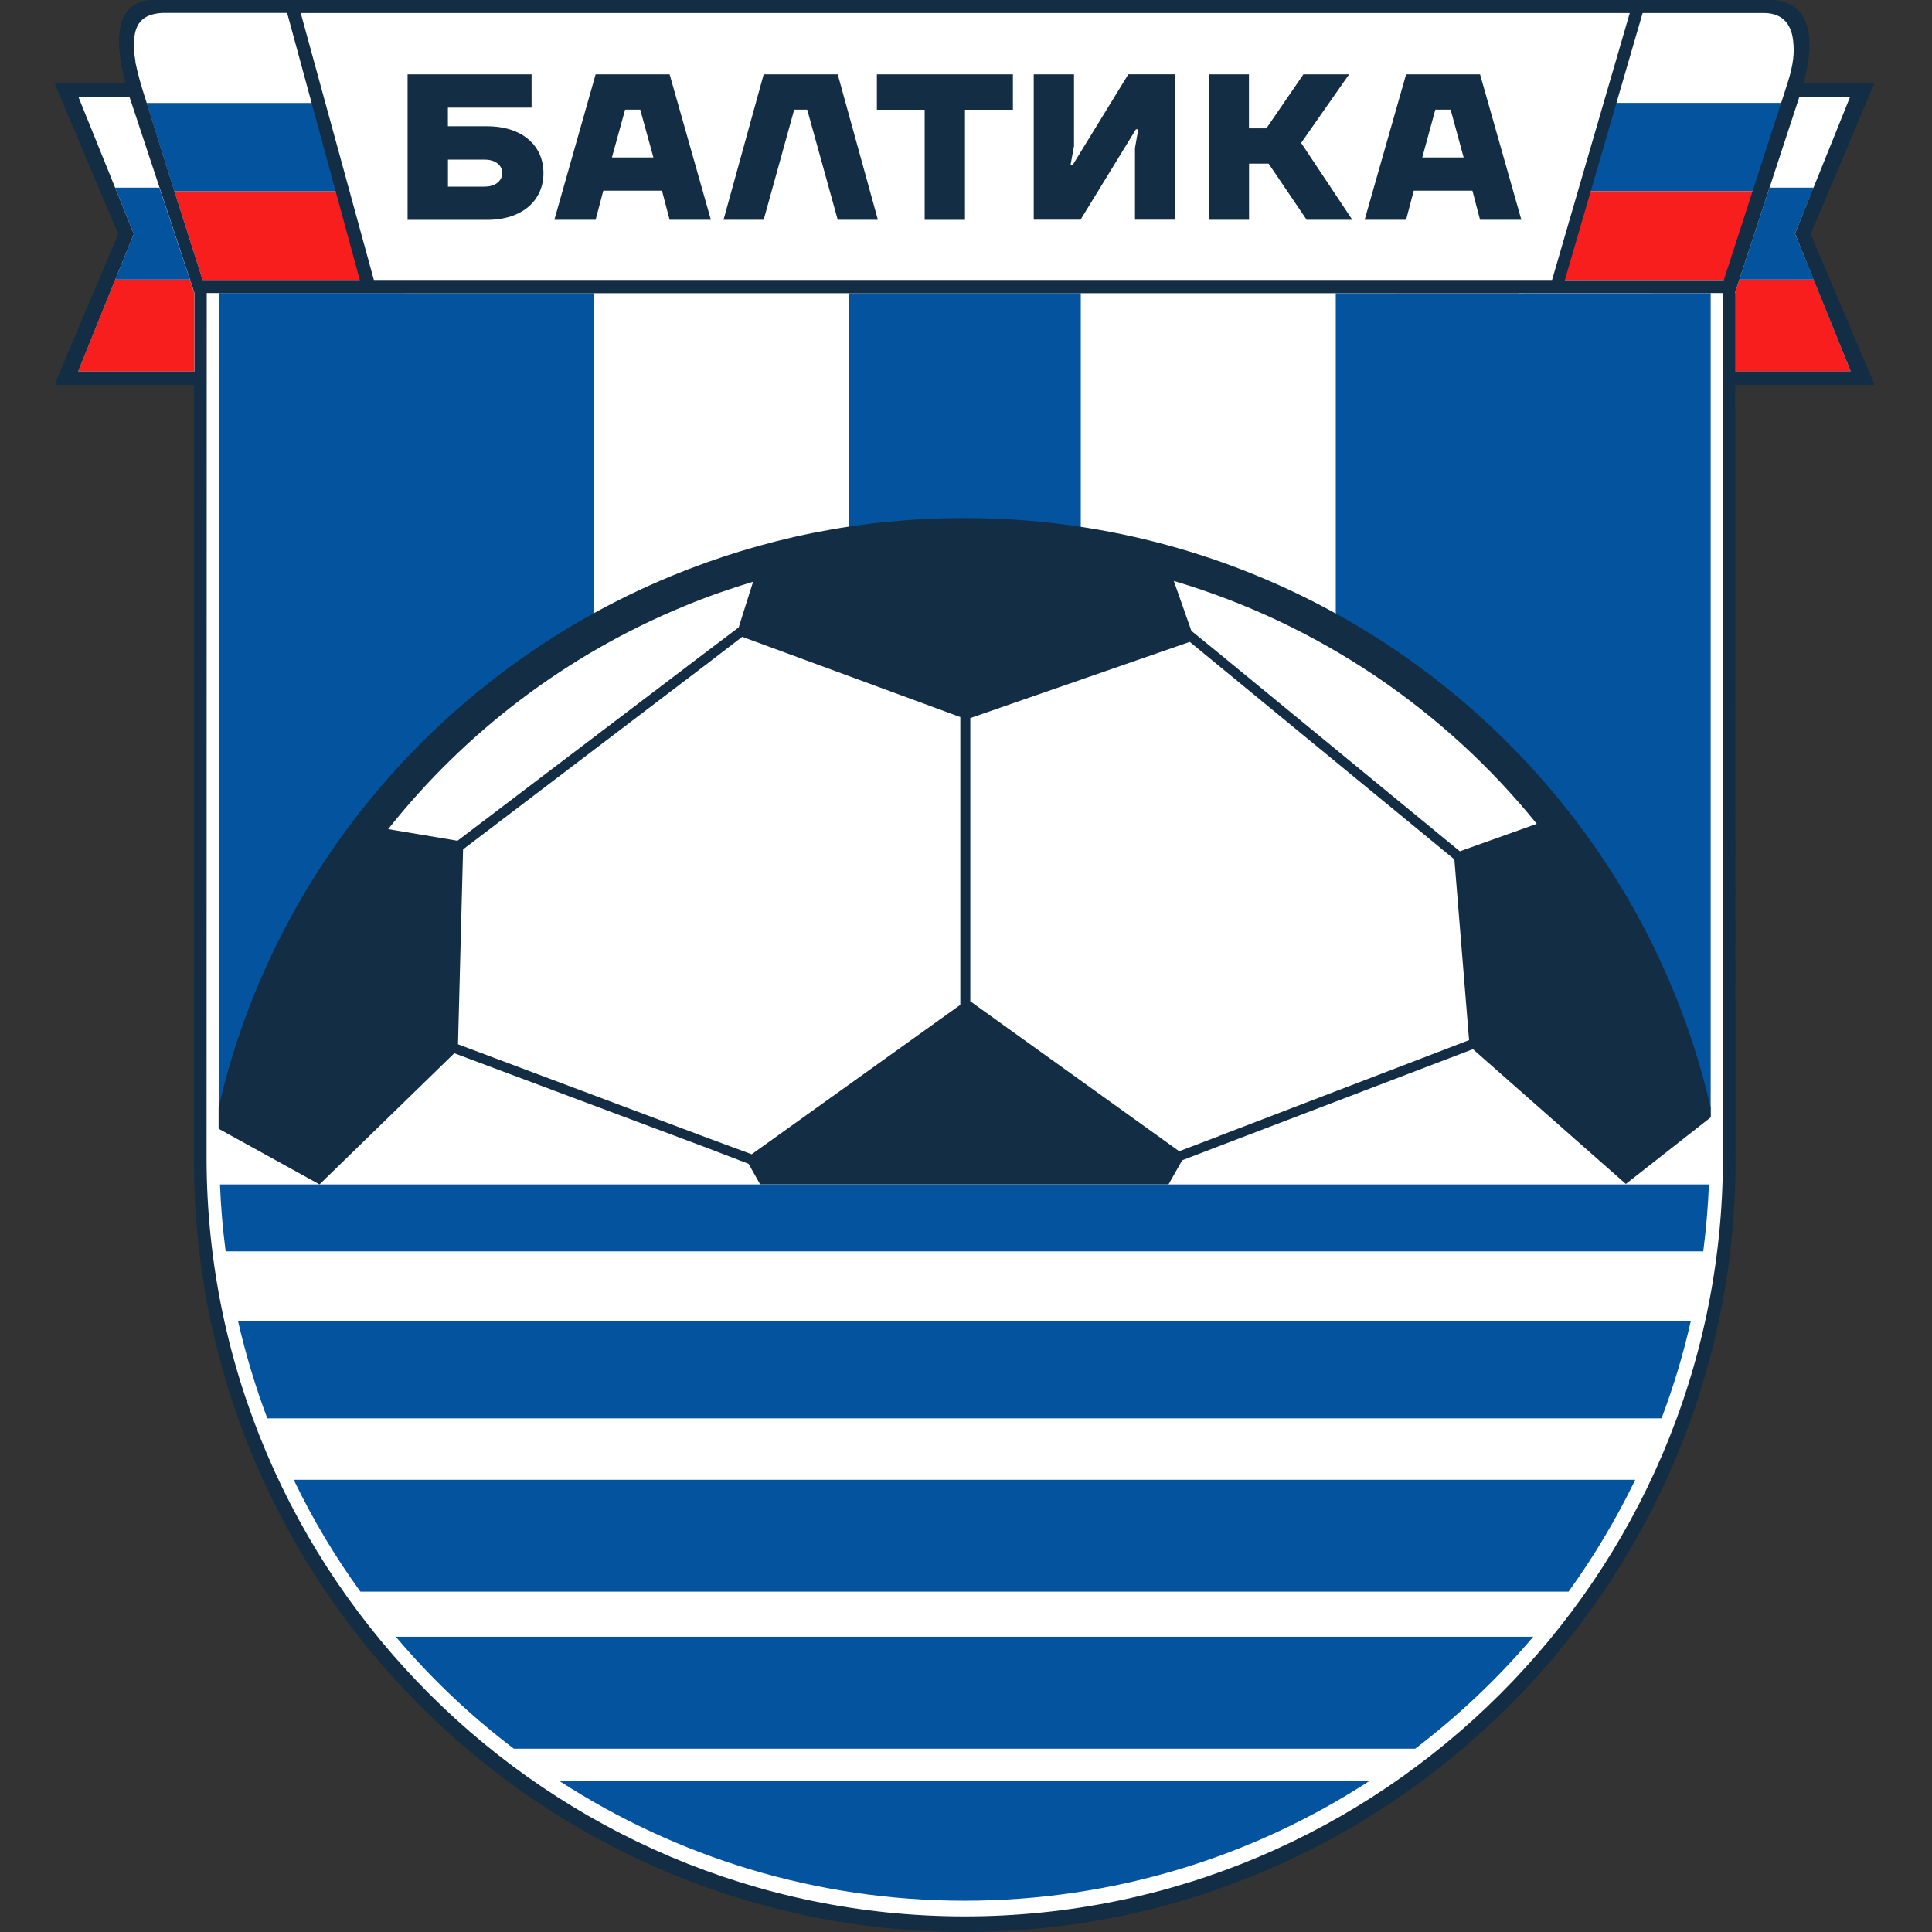 <svg width="64" height="64" viewBox="0 0 64 64" fill="none" xmlns="http://www.w3.org/2000/svg">
<rect x="0" y="0" width="64" height="64" fill="#333333" stroke="none"/>
<g clip-path="url(#clip0_275_17951)">
<path fill-rule="evenodd" clip-rule="evenodd" d="M31.959 63.789C18.031 63.789 6.672 52.46 6.64 38.538V12.543H2.124L4.151 7.754L2.124 2.955H4.427L4.357 2.689C4.011 1.365 4.174 0.775 4.377 0.512C4.527 0.316 4.746 0.216 5.059 0.213H58.744C59.075 0.218 59.333 0.331 59.496 0.549C59.797 0.943 59.81 1.683 59.544 2.684L59.469 2.955H61.777L59.75 7.754L61.777 12.543H57.269V12.618L57.264 12.829L57.274 38.538C57.241 52.46 45.887 63.789 31.959 63.789Z" fill="white"/>
<path fill-rule="evenodd" clip-rule="evenodd" d="M2.595 3.206L4.286 3.204L5.279 6.216H3.812L2.595 3.206Z" fill="white"/>
<path fill-rule="evenodd" clip-rule="evenodd" d="M59.607 3.211L61.288 3.206L60.084 6.216H58.618L59.607 3.211Z" fill="white"/>
<path fill-rule="evenodd" clip-rule="evenodd" d="M12.134 9.274H6.713L5.775 6.334H11.334L12.134 9.274Z" fill="#F91E1E"/>
<path fill-rule="evenodd" clip-rule="evenodd" d="M11.333 6.334H5.774L4.853 3.409H10.54L11.333 6.334Z" fill="#04539E"/>
<path fill-rule="evenodd" clip-rule="evenodd" d="M10.54 3.409H4.853C4.638 2.727 4.587 2.524 4.487 2.09C4.487 1.987 4.434 1.804 4.434 1.603C4.434 1.134 4.434 0.484 5.37 0.432H9.73L10.54 3.409Z" fill="white"/>
<path fill-rule="evenodd" clip-rule="evenodd" d="M59.415 1.595C59.393 2.403 59.26 2.795 59.054 3.409H53.38L54.24 0.432H58.427C59.538 0.432 59.415 1.595 59.415 1.595Z" fill="white"/>
<path fill-rule="evenodd" clip-rule="evenodd" d="M59.237 3.409L58.304 6.334H52.527L53.377 3.409H59.237Z" fill="#04539E"/>
<path fill-rule="evenodd" clip-rule="evenodd" d="M58.305 6.334L57.334 9.274H51.67L52.528 6.334H58.305Z" fill="#F91E1E"/>
<path fill-rule="evenodd" clip-rule="evenodd" d="M56.669 37.017V9.711L44.249 9.716V20.947C50.252 24.359 54.695 30.189 56.198 37.07L56.672 37.017H56.669Z" fill="#04539E"/>
<path fill-rule="evenodd" clip-rule="evenodd" d="M35.802 9.713H28.111V17.994C29.365 17.801 30.647 17.698 31.959 17.698C33.271 17.698 34.548 17.801 35.802 17.999V9.713Z" fill="#04539E"/>
<path fill-rule="evenodd" clip-rule="evenodd" d="M19.669 9.713H13.427V9.708H7.244V37.353H7.655C9.087 30.339 13.568 24.394 19.669 20.94V9.713Z" fill="#04539E"/>
<path fill-rule="evenodd" clip-rule="evenodd" d="M6.291 9.262H3.818L4.432 7.749L3.813 6.216H5.28L6.291 9.262Z" fill="#04539E"/>
<path fill-rule="evenodd" clip-rule="evenodd" d="M57.619 9.262H60.083L59.461 7.739L60.083 6.216H58.618L57.619 9.262Z" fill="#04539E"/>
<path fill-rule="evenodd" clip-rule="evenodd" d="M6.438 12.305H2.595V12.285L3.817 9.262H6.29L6.438 9.711V12.305Z" fill="#F91E1E"/>
<path fill-rule="evenodd" clip-rule="evenodd" d="M57.072 12.305H61.3V12.285L60.083 9.262H57.619L57.474 9.711H57.072V12.305Z" fill="#F91E1E"/>
<path fill-rule="evenodd" clip-rule="evenodd" d="M48.361 28.202L40.386 21.647L39.466 20.897L38.884 19.244C43.672 20.664 47.854 23.513 50.907 27.291C50.059 27.595 49.199 27.901 48.361 28.2V28.202ZM40.386 37.632L39.062 38.136L32.143 33.169V23.787L39.413 21.263L40.386 22.063L48.178 28.468L48.665 34.456L40.386 37.629V37.632ZM31.812 33.287L24.901 38.236L23.496 37.717L15.172 34.594L15.34 28.137L23.496 21.933L24.587 21.095L31.812 23.754V33.287ZM12.859 27.467C15.415 24.241 18.787 21.675 22.668 20.079C23.408 19.77 24.171 19.505 24.948 19.269C24.79 19.776 24.625 20.28 24.471 20.782L23.498 21.517L15.155 27.851L12.862 27.467H12.859ZM56.67 36.699C56.329 35.219 55.854 33.776 55.255 32.396C54.623 30.936 53.855 29.549 52.969 28.252C48.409 21.567 40.68 17.162 31.957 17.162H31.947C30.229 17.162 28.548 17.33 26.933 17.653C25.317 17.977 23.749 18.459 22.251 19.076C14.756 22.166 9.069 28.716 7.242 36.694V37.391L10.584 39.235L15.049 34.89L23.491 38.051L24.798 38.553L25.181 39.235H38.708L39.162 38.435L40.384 37.966L48.793 34.755L53.858 39.22L56.667 37.015V36.696L56.67 36.699Z" fill="#122D44"/>
<path d="M48.485 5.215L48.054 3.632H47.547L47.115 5.215H48.483H48.485ZM46.581 2.463H49.029L50.397 7.28H49.029L48.776 6.317H46.832L46.579 7.28H45.206L46.579 2.463H46.581ZM40.044 2.463H41.373V4.252H41.95L43.177 2.463H44.69L43.102 4.734L44.797 7.28H43.285L42.025 5.421H41.376V7.28H40.046V2.463H40.044ZM34.244 2.463H35.578V4.837L35.465 5.454H35.541L37.377 2.461H38.927V7.278H37.598V4.904L37.706 4.282H37.63L35.794 7.278H34.244V2.463ZM29.051 2.463H33.554V3.635H31.966V7.283H30.631V3.635H29.048V2.463H29.051ZM25.298 2.463H27.751L29.081 7.28H27.751L26.74 3.632H26.309L25.298 7.28H23.968L25.298 2.463ZM21.645 5.215L21.209 3.632H20.707L20.271 5.215H21.643H21.645ZM19.734 2.463H22.182L23.549 7.28H22.182L21.929 6.317H19.985L19.731 7.28H18.364L19.731 2.463H19.734ZM16.061 6.181C16.427 6.181 16.638 5.976 16.638 5.732C16.638 5.489 16.427 5.288 16.061 5.288H14.839V6.184H16.061V6.181ZM13.502 2.463H17.609V3.565H14.837V4.182H16.129C17.318 4.182 18.003 4.837 18.003 5.732C18.003 6.628 17.32 7.283 16.129 7.283H13.502V2.463Z" fill="#122D44"/>
<path fill-rule="evenodd" clip-rule="evenodd" d="M56.423 41.453C56.516 40.723 56.581 39.988 56.611 39.237H7.287C7.315 39.985 7.38 40.723 7.475 41.453H56.423Z" fill="#04539E"/>
<path fill-rule="evenodd" clip-rule="evenodd" d="M13.112 54.219C14.273 55.596 15.583 56.835 17.02 57.927H46.88C48.313 56.835 49.625 55.594 50.791 54.219H13.112Z" fill="#04539E"/>
<path fill-rule="evenodd" clip-rule="evenodd" d="M18.546 59.008C22.409 61.506 27.005 62.964 31.95 62.964C36.894 62.964 41.492 61.509 45.348 59.008H18.546Z" fill="#04539E"/>
<path fill-rule="evenodd" clip-rule="evenodd" d="M9.73 49.019C10.357 50.326 11.097 51.565 11.94 52.726H51.96C52.798 51.565 53.538 50.326 54.17 49.019H9.73Z" fill="#04539E"/>
<path fill-rule="evenodd" clip-rule="evenodd" d="M7.886 43.768C8.14 44.869 8.461 45.941 8.855 46.984H55.041C55.435 45.941 55.761 44.867 56.009 43.768H7.886Z" fill="#04539E"/>
<path fill-rule="evenodd" clip-rule="evenodd" d="M58.426 0.431C59.156 0.431 59.354 0.936 59.399 1.34C59.447 1.746 59.416 2.117 59.211 2.767L57.104 9.277H51.838L54.414 0.431H58.426ZM11.918 9.274H6.713L5.777 6.334L4.859 3.407C4.638 2.724 4.588 2.521 4.49 2.087C4.49 1.984 4.438 1.801 4.438 1.6C4.438 1.131 4.438 0.482 5.373 0.429H9.512L11.918 9.272V9.274ZM53.988 0.431L51.414 9.274H12.385L9.962 0.431H53.988ZM6.439 12.305H2.596V12.287L3.818 9.262L4.433 7.749L2.596 3.206L4.287 3.201L6.442 9.708V12.302L6.439 12.305ZM57.074 38.417C57.041 52.23 45.767 63.483 31.96 63.483C18.152 63.483 6.881 52.23 6.843 38.417L6.848 9.708H13.431V9.713H50.318V9.708H57.068L57.074 38.417ZM59.607 3.211L59.612 3.206H61.288L59.462 7.739L61.3 12.285V12.302H57.48V9.686C57.48 9.686 59.572 3.319 59.605 3.211H59.607ZM31.96 64C45.985 64 57.457 52.568 57.49 38.535L57.48 12.754H62.073V12.689L59.981 7.754L62.073 2.805V2.739H59.75C60.292 0.707 59.592 0.015 58.697 -1.52588e-05H5.055C4.174 0.015 3.617 0.707 4.152 2.739H1.829V2.805L3.916 7.754L1.829 12.689V12.754H6.427V38.535C6.459 52.566 17.916 64 31.962 64H31.96Z" fill="#122D44"/>
</g>
<defs>
<clipPath id="clip0_275_17951">
<rect width="64" height="64" fill="white"/>
</clipPath>
</defs>
</svg>
